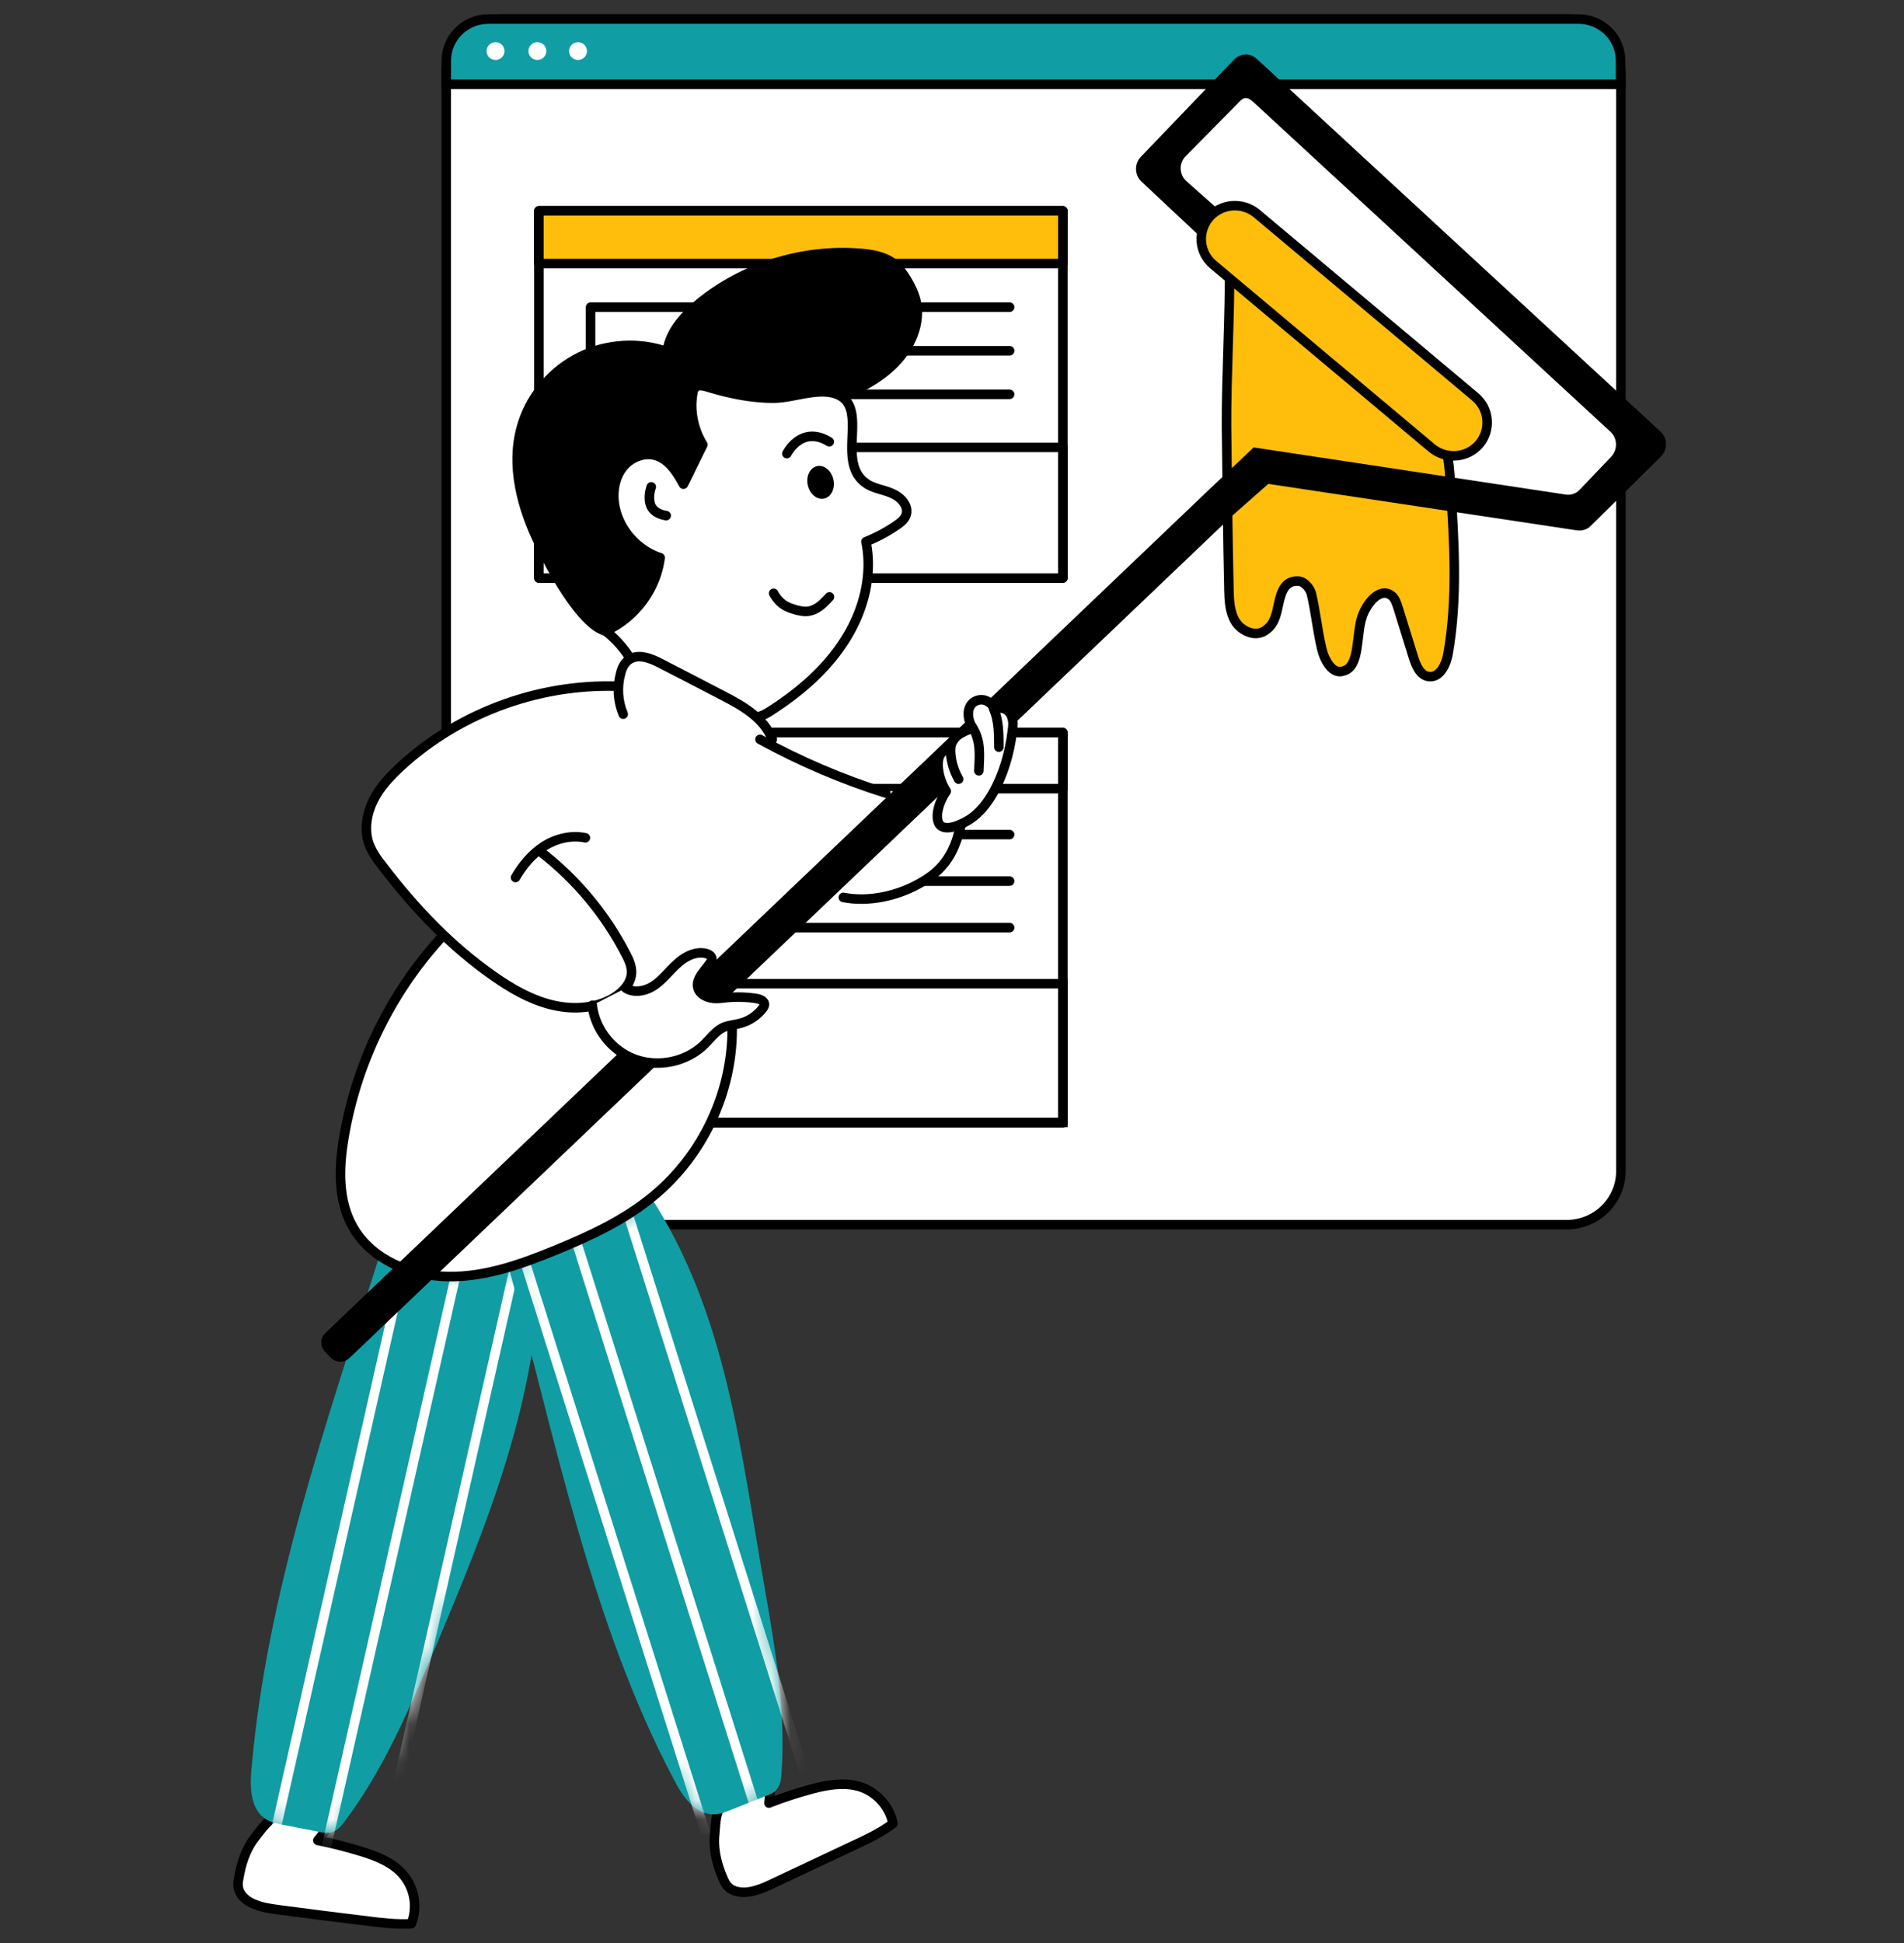 <svg width="100" height="102" fill="none" xmlns="http://www.w3.org/2000/svg"><rect width="100%" height="100%" fill="#333333" stroke="none"/><path d="M82.276 64.292H26.277c-1.569 0-2.84-1.26-2.84-2.817V3.817C23.438 2.26 24.708 1 26.277 1h56.014c1.569 0 2.84 1.26 2.84 2.817V61.475c0 1.556-1.271 2.817-2.856 2.817Z" fill="white" stroke="black" stroke-width=".5" stroke-miterlimit="10" stroke-linecap="round" stroke-linejoin="round"/><path d="M55.822 38.459H28.302v20.48h27.521V38.459Z" fill="white" stroke="black" stroke-width=".5" stroke-miterlimit="10" stroke-linecap="round" stroke-linejoin="round"/><path d="M55.822 38.459H28.302v2.941h27.521V38.459Z" fill="white" stroke="black" stroke-width=".5" stroke-miterlimit="10" stroke-linecap="round" stroke-linejoin="round"/><path d="M55.822 51.64H28.302v7.283h27.521v-7.283Z" fill="white" stroke="black" stroke-width=".5"/><path d="M40.381 43.812h12.646M40.381 46.256h12.646M40.381 48.699h12.646" stroke="black" stroke-width=".5" stroke-miterlimit="10" stroke-linecap="round" stroke-linejoin="round"/><path d="M38.078 43.812h-7.061v4.871h7.061v-4.871Z" fill="white" stroke="black" stroke-width=".5" stroke-miterlimit="10" stroke-linecap="round" stroke-linejoin="round"/><path d="M85.132 4.424h-61.694V3.194C23.438 1.98 24.426 1 25.65 1h57.254c1.224 0 2.212.98 2.212 2.194v1.229h.016Z" fill="#119DA4" stroke="black" stroke-width=".5"/><path d="M26.026 3.148c.26 0 .471-.209.471-.467 0-.258-.211-.467-.471-.467-.26 0-.471.209-.471.467 0 .258.211.467.471.467Z" fill="white"/><path d="M13.38 96.475c-.486.623-.722 1.385-.847 2.163-.031.156-.047.296-.016.451.047.311.282.56.549.732.471.28 1.02.358 1.569.436 1.553.202 3.122.405 4.676.591.753.094 1.522.187 2.291.141.345-.856.172-1.883-.439-2.584-.549-.638-1.381-.965-2.197-1.214-.753-.233-1.506-.42-2.275-.576l.894-1.12c-.91-.062-1.836-.187-2.746-.202-.643-.015-1.083.716-1.459 1.183Z" fill="white" stroke="#010101" stroke-width=".5" stroke-miterlimit="10" stroke-linecap="round" stroke-linejoin="round"/><path d="M28.348 65.91c.031 7.345-2.777 14.193-5.649 20.962-1.287 3.035-2.605 6.1-4.597 8.746-.173.234-.377.467-.643.56-.22.078-.471.031-.706-.016-.612-.124-1.24-.233-1.851-.358-.314-.062-.643-.124-.926-.296-.816-.498-.863-1.665-.769-2.615.784-9.197 3.923-18.177 6.731-26.985 0 0 1.334 1.385 4.33 1.058 2.981-.342 4.08-1.058 4.08-1.058Z" fill="#119DA4"/><mask id="a" style="mask-type:alpha" maskUnits="userSpaceOnUse" x="13" y="65" width="16" height="32"><path d="M28.348 65.91c.031 7.345-2.777 14.193-5.649 20.962-1.287 3.035-2.605 6.1-4.597 8.746-.173.234-.377.467-.643.56-.22.078-.471.031-.706-.016-.612-.124-1.24-.233-1.851-.358-.314-.062-.643-.124-.926-.296-.816-.498-.863-1.665-.769-2.615.784-9.197 3.923-18.177 6.731-26.985 0 0 1.334 1.385 4.33 1.058 2.981-.342 4.08-1.058 4.08-1.058Z" fill="#119DA4"/></mask><g mask="url(#a)" stroke="white" stroke-width=".5"><path d="m21.212 66.313-7.202 31.821M24.079 66.313 16.877 98.134M27.076 66.313 19.874 98.134"/></g><path d="M37.53 96.366c-.063.778.141 1.556.455 2.272.063.14.126.28.235.389.204.233.549.311.863.311.549-.016 1.067-.249 1.553-.482 1.428-.669 2.84-1.338 4.268-2.008.69-.327 1.396-.654 1.993-1.12-.173-.903-.879-1.681-1.773-1.945-.816-.234-1.695-.078-2.51.14a21.896 21.896 0 0 0-2.228.732c.047-.467.094-.949.141-1.416-.8.436-1.647.825-2.416 1.307-.549.373-.518 1.214-.581 1.821Z" fill="white" stroke="#010101" stroke-width=".5" stroke-miterlimit="10" stroke-linecap="round" stroke-linejoin="round"/><path d="M34.142 62.782c4.017 6.163 4.738 13.275 6.009 20.511.565 3.252 1.13 6.536.894 9.82-.016.296-.063.591-.251.825-.157.187-.377.28-.612.358-.581.234-1.177.467-1.757.7-.298.124-.612.249-.941.249-.973.016-1.632-.934-2.071-1.79-4.346-8.17-6.276-18.006-8.692-26.923 0 0 1.145-.311 3.891-1.541 2.652-1.198 3.53-2.21 3.53-2.21Z" fill="#119DA4"/><path d="M28.224 3.148c.26 0 .471-.209.471-.467 0-.258-.211-.467-.471-.467-.26 0-.471.209-.471.467 0 .258.211.467.471.467ZM30.359 3.148c.26 0 .471-.209.471-.467 0-.258-.211-.467-.471-.467-.26 0-.471.209-.471.467 0 .258.211.467.471.467Z" fill="white"/><mask id="b" style="mask-type:alpha" maskUnits="userSpaceOnUse" x="26" y="62" width="16" height="34"><path d="M34.142 62.782c4.017 6.163 4.738 13.275 6.009 20.511.565 3.252 1.13 6.536.894 9.82-.016.296-.063.591-.251.825-.157.187-.377.28-.612.358-.581.234-1.177.467-1.757.7-.298.124-.612.249-.941.249-.973.016-1.632-.934-2.071-1.79-4.346-8.17-6.276-18.006-8.692-26.923 0 0 1.145-.311 3.891-1.541 2.652-1.198 3.53-2.21 3.53-2.21Z" fill="#119DA4"/></mask><g mask="url(#b)" stroke="white" stroke-width=".5"><path d="M27.601 66.334 37.07 96.289M30.145 64.787l9.469 29.955M32.804 63.169l9.469 29.955"/></g><path d="M55.822 11.068H28.302v19.266h27.521v-19.266Z" fill="white" stroke="black" stroke-width=".5" stroke-miterlimit="10" stroke-linecap="round" stroke-linejoin="round"/><path d="M55.822 11.068H28.302v2.77h27.521v-2.77Z" fill="#FFBE0B" stroke="black" stroke-width=".5" stroke-miterlimit="10" stroke-linecap="round" stroke-linejoin="round"/><path d="M55.822 23.487H28.302v6.863h27.521v-6.863Z" fill="white" stroke="black" stroke-width=".5" stroke-miterlimit="10" stroke-linecap="round" stroke-linejoin="round"/><path d="M40.381 16.126h12.646M40.381 18.414h12.646M40.381 20.701h12.646" stroke="black" stroke-width=".5" stroke-miterlimit="10" stroke-linecap="round" stroke-linejoin="round"/><path d="M38.078 16.126h-7.061v4.591h7.061V16.126Z" fill="white" stroke="black" stroke-width=".5" stroke-miterlimit="10" stroke-linecap="round" stroke-linejoin="round"/><path d="M49.347 45.602c.502-.965.926-2.039.91-3.144 0-.171-.016-.358-.11-.467-.094-.109-.251-.14-.377-.156-1.789-.218-3.468-.187-5.225-.872-1.522-.591-2.965-1.027-4.33-1.976-1.899-1.307-4.111-2.101-6.37-2.288-.565-.047-1.161-.047-1.695.14-.91.311-1.6 1.089-2.244 1.867-1.459 1.758-2.887 3.579-4.205 5.462-1.177 1.696-.581 3.175.784 4.669.957 1.058 2.181 1.79 3.42 2.412 1.851.918 3.97 1.603 5.884.903 1.098-.389 2.008-1.198 2.903-1.992.847-.747 1.694-1.494 2.542-2.256.204-.187.424-.373.69-.467.973-.342 2.071-.342 3.075-.156.235.047.455.109.69.093.361-.016.675-.202 1.02-.296.251-.078.518-.093.769-.202.22-.093.424-.234.643-.327.157-.062.314-.109.471-.187.251-.156.612-.498.753-.762Z" fill="white"/><path d="M23.11 49.29c-2.636 2.91-4.409 6.583-5.052 10.458-.267 1.587-.314 3.284.486 4.684.973 1.696 3.028 2.552 4.989 2.583 1.961.031 3.86-.654 5.68-1.401 1.82-.747 3.624-1.587 5.131-2.848 2.573-2.132 4.111-5.416 4.111-8.73" fill="white"/><path d="M23.11 49.29c-2.636 2.91-4.409 6.583-5.052 10.458-.267 1.587-.314 3.284.486 4.684.973 1.696 3.028 2.552 4.989 2.583 1.961.031 3.86-.654 5.68-1.401 1.82-.747 3.624-1.587 5.131-2.848 2.573-2.132 4.111-5.416 4.111-8.73" stroke="black" stroke-width=".5" stroke-miterlimit="10" stroke-linecap="round" stroke-linejoin="round"/><path d="M32.87 36.046c-4.283-.265-8.645 1.276-11.799 4.171-.565.529-1.114 1.089-1.459 1.79-.345.685-.486 1.51-.251 2.241.157.451.439.856.737 1.229 1.663 2.179 3.577 4.202 5.837 5.774.91.638 1.883 1.198 2.95 1.478 1.067.28 2.259.249 3.232-.28.565-.311 1.083-.84 1.051-1.478-.016-.311-.141-.591-.282-.856-1.067-2.085-2.605-3.937-4.472-5.385" fill="white"/><path d="M32.87 36.046c-4.283-.265-8.645 1.276-11.799 4.171-.565.529-1.114 1.089-1.459 1.79-.345.685-.486 1.51-.251 2.241.157.451.439.856.737 1.229 1.663 2.179 3.577 4.202 5.837 5.774.91.638 1.883 1.198 2.95 1.478 1.067.28 2.259.249 3.232-.28.565-.311 1.083-.84 1.051-1.478-.016-.311-.141-.591-.282-.856-1.067-2.085-2.605-3.937-4.472-5.385" stroke="black" stroke-width=".5" stroke-miterlimit="10" stroke-linecap="round" stroke-linejoin="round"/><path d="M28.112 28.67c-.957-1.945-1.553-4.202-.973-6.287.424-1.572 1.522-2.941 2.95-3.735 1.428-.794 3.185-.98 4.754-.513.235-.98.957-1.759 1.726-2.397 2.369-1.945 5.523-2.926 8.583-2.692.675.047 1.381.171 1.914.576.314.249.549.576.753.903.22.358.408.747.518 1.152.345 1.338-.314 2.77-1.334 3.719-1.004.949-2.322 1.494-3.609 2.008-1.287.513-2.62 1.012-3.687 1.899-1.695 1.401-2.526 3.548-3.483 5.525-.785 1.618-2.055 3.984-3.954 4.544-1.569.451-3.577-3.502-4.158-4.7Z" fill="black"/><path d="M45.528 25.401c.408.265.941.311 1.381.529.455.202.863.7.659 1.152-.078.202-.267.342-.439.467a8.401 8.401 0 0 1-1.647.887c.361 1.759-.126 3.626-1.098 5.151-.957 1.525-2.369 2.739-3.891 3.719-.22.14-.455.28-.706.327-.282.047-.565-.031-.832-.109-1.726-.467-3.468-.934-5.194-1.401-.298-1.183-1.004-2.256-1.961-3.003 1.538-.669 2.667-2.194 2.871-3.844-1.24-.405-2.212-1.541-2.401-2.817-.094-.654.016-1.354.408-1.883.392-.529 1.098-.84 1.742-.669.706.202 1.13.872 1.475 1.51.345-.685.675-1.385 1.02-2.07-.486-.794-.69-1.759-.533-2.677.016-.124.047-.234.126-.327.157-.156.424-.093.643-.031 1.114.342 2.291.591 3.467.591.989 0 2.181-.513 3.154-.265 2.055.56 0 3.626 1.757 4.762Z" fill="white" stroke="black" stroke-width=".5" stroke-miterlimit="10" stroke-linecap="round" stroke-linejoin="round"/><path d="M41.327 23.814s.753-1.525 2.228-.623" stroke="black" stroke-width=".5" stroke-miterlimit="10" stroke-linecap="round" stroke-linejoin="round"/><path d="M43.279 26.175c.373-.078.595-.522.495-.994-.1-.471-.483-.79-.856-.712-.373.078-.595.522-.495.994.1.471.483.79.856.712Z" fill="black"/><path d="M34.205 25.558a1.688 1.688 0 0 0-.094.685c.016.14.047.28.126.405.157.249.455.373.753.42M40.631 31.145c.141.265.345.498.612.654.188.109.408.171.612.234.22.047.439.093.643.047.439-.078.769-.42 1.067-.747" stroke="black" stroke-width=".5" stroke-miterlimit="10" stroke-linecap="round" stroke-linejoin="round"/><path d="M40.56 38.816c-.424-1.121-1.569-1.774-2.636-2.319-1.067-.56-2.134-1.105-3.216-1.665-.533-.28-1.208-.545-1.694-.187-.235.171-.361.451-.424.731-.188.7-.141 1.447.141 2.116" fill="white"/><path d="M40.56 38.816c-.424-1.121-1.569-1.774-2.636-2.319-1.067-.56-2.134-1.105-3.216-1.665-.533-.28-1.208-.545-1.694-.187-.235.171-.361.451-.424.731-.188.7-.141 1.447.141 2.116M27.075 46.068c.377-.654.879-1.245 1.506-1.65.643-.405 1.428-.591 2.165-.436M39.917 38.816c2.103 1.152 4.315 2.101 6.606 2.817" stroke="black" stroke-width=".5" stroke-miterlimit="10" stroke-linecap="round" stroke-linejoin="round"/><path d="M64.542 30.91c.016.576.031 1.198.33 1.696.298.498.989.825 1.491.545.581-.327.659-.856.8-1.494.141-.638.345-1.183 1.02-1.152.361.015.643.451.69.654.235.996.314 1.914.549 2.91.141.591.565 1.369 1.145 1.152.879-.234.643-1.899.973-2.848.235-.7.926-1.556 1.522-1.121.204.14.282.405.361.638.267.872.549 1.759.816 2.63.141.436.345.934.8.996.596.078.926-.654 1.02-1.229.502-2.895.314-5.851.126-8.777-.063-.949-.126-1.914-.486-2.801-.424-1.058-1.224-1.914-2.055-2.708-2.463-2.35-5.758-5.073-9.069-6.085.031 2.568-.173 5.898-.157 8.481.031 2.832.063 5.665.126 8.513Z" fill="#FFBE0B" stroke="black" stroke-width=".5" stroke-miterlimit="10" stroke-linecap="round" stroke-linejoin="round"/><path d="m66.614 25.402 16.224 2.443c.251.031.518-.047.706-.234l3.687-3.642c.361-.358.361-.965-.016-1.307L66.002 3.086c-.345-.311-.863-.296-1.192.047l-4.895 5.104c-.345.358-.33.949.031 1.292l4.801 4.497c.345.311.863.311 1.192-.031.361-.373.33-.965-.047-1.307l-3.577-3.175c-.392-.342-.408-.965-.031-1.323L65.155 5.28c.33-.311.565-.016.894.28l18.53 17.103c.377.342.392.934.047 1.307l-1.663 1.743c-.188.202-.471.296-.737.249l-16.381-2.474-2.354 2.225-46.396 44.259c-.282.265-.298.716-.016.996l.282.296c.267.28.722.296 1.004.016l46.396-44.244 1.851-1.634Z" fill="black"/><path d="m75.197 23.518-11.485-9.633c-.738-.623-.832-1.727-.204-2.474.628-.731 1.742-.825 2.495-.202l11.485 9.633c.737.623.832 1.728.204 2.474-.628.732-1.742.825-2.495.202Z" fill="#FFBE0B" stroke="black" stroke-width=".5" stroke-miterlimit="10" stroke-linecap="round" stroke-linejoin="round"/><path d="M44.293 47.111c1.255.249 2.777-.031 4.048-.762.361-.202.722-.451 1.004-.747.722-.731.973-1.634 1.177-2.49" stroke="black" stroke-width=".5" stroke-miterlimit="10" stroke-linecap="round" stroke-linejoin="round"/><path d="M49.7 41.54c-.235-.373-.392-.825-.424-1.261-.016-.218 0-.451.094-.638.11-.187.33-.342.549-.311 0-.28.173-.56.392-.731.235-.171.502-.28.784-.373-.282-.42-.361-1.058.031-1.354.204-.156.502-.187.722-.062.22.124.345.265.408.56.016-.218.298-.233.502-.156.22.078.361.28.408.513.063.218.031.451 0 .669-.141 1.152-.471 2.288-1.051 3.299-.298.498-.659.965-1.145 1.292-.345.233-1.334.747-1.647.265-.267-.467.094-1.338.377-1.712Z" fill="white" stroke="black" stroke-width=".5" stroke-miterlimit="10" stroke-linecap="round" stroke-linejoin="round"/><path d="M49.922 39.252c-.016.576.141 1.152.424 1.65M51.068 38.178c.219.327.328.716.359 1.105.031.389 0 .778-.016 1.183M52.179 37.183c.281.623.281 1.354.281 2.039" stroke="black" stroke-width=".5" stroke-miterlimit="10" stroke-linecap="round" stroke-linejoin="round"/><path d="M31.109 52.775c.141 1.276 1.067 2.428 2.291 2.848 1.224.42 2.667.109 3.593-.794.33-.327.612-.716 1.02-.903.267-.109.565-.124.847-.202.455-.109.879-.389 1.177-.762.047-.062.11-.14.11-.233 0-.187-.235-.28-.424-.311a6.338 6.338 0 0 0-1.538-.047c-.282.031-.581.078-.863.016-.282-.062-.565-.218-.659-.498-.157-.498.361-.918.643-1.354.047-.062.079-.14.079-.218-.016-.14-.173-.233-.314-.265-.533-.124-1.083.156-1.491.529-.408.358-.737.809-1.177 1.121-.439.311-1.067.467-1.538.171" fill="white"/><path d="M31.109 52.775c.141 1.276 1.067 2.428 2.291 2.848 1.224.42 2.667.109 3.593-.794.33-.327.612-.716 1.02-.903.267-.109.565-.124.847-.202.455-.109.879-.389 1.177-.762.047-.062.11-.14.11-.233 0-.187-.235-.28-.424-.311a6.338 6.338 0 0 0-1.538-.047c-.282.031-.581.078-.863.016-.282-.062-.565-.218-.659-.498-.157-.498.361-.918.643-1.354.047-.062.079-.14.079-.218-.016-.14-.173-.233-.314-.265-.533-.124-1.083.156-1.491.529-.408.358-.737.809-1.177 1.121-.439.311-1.067.467-1.538.171" stroke="black" stroke-width=".5" stroke-miterlimit="10" stroke-linecap="round" stroke-linejoin="round"/></svg>
